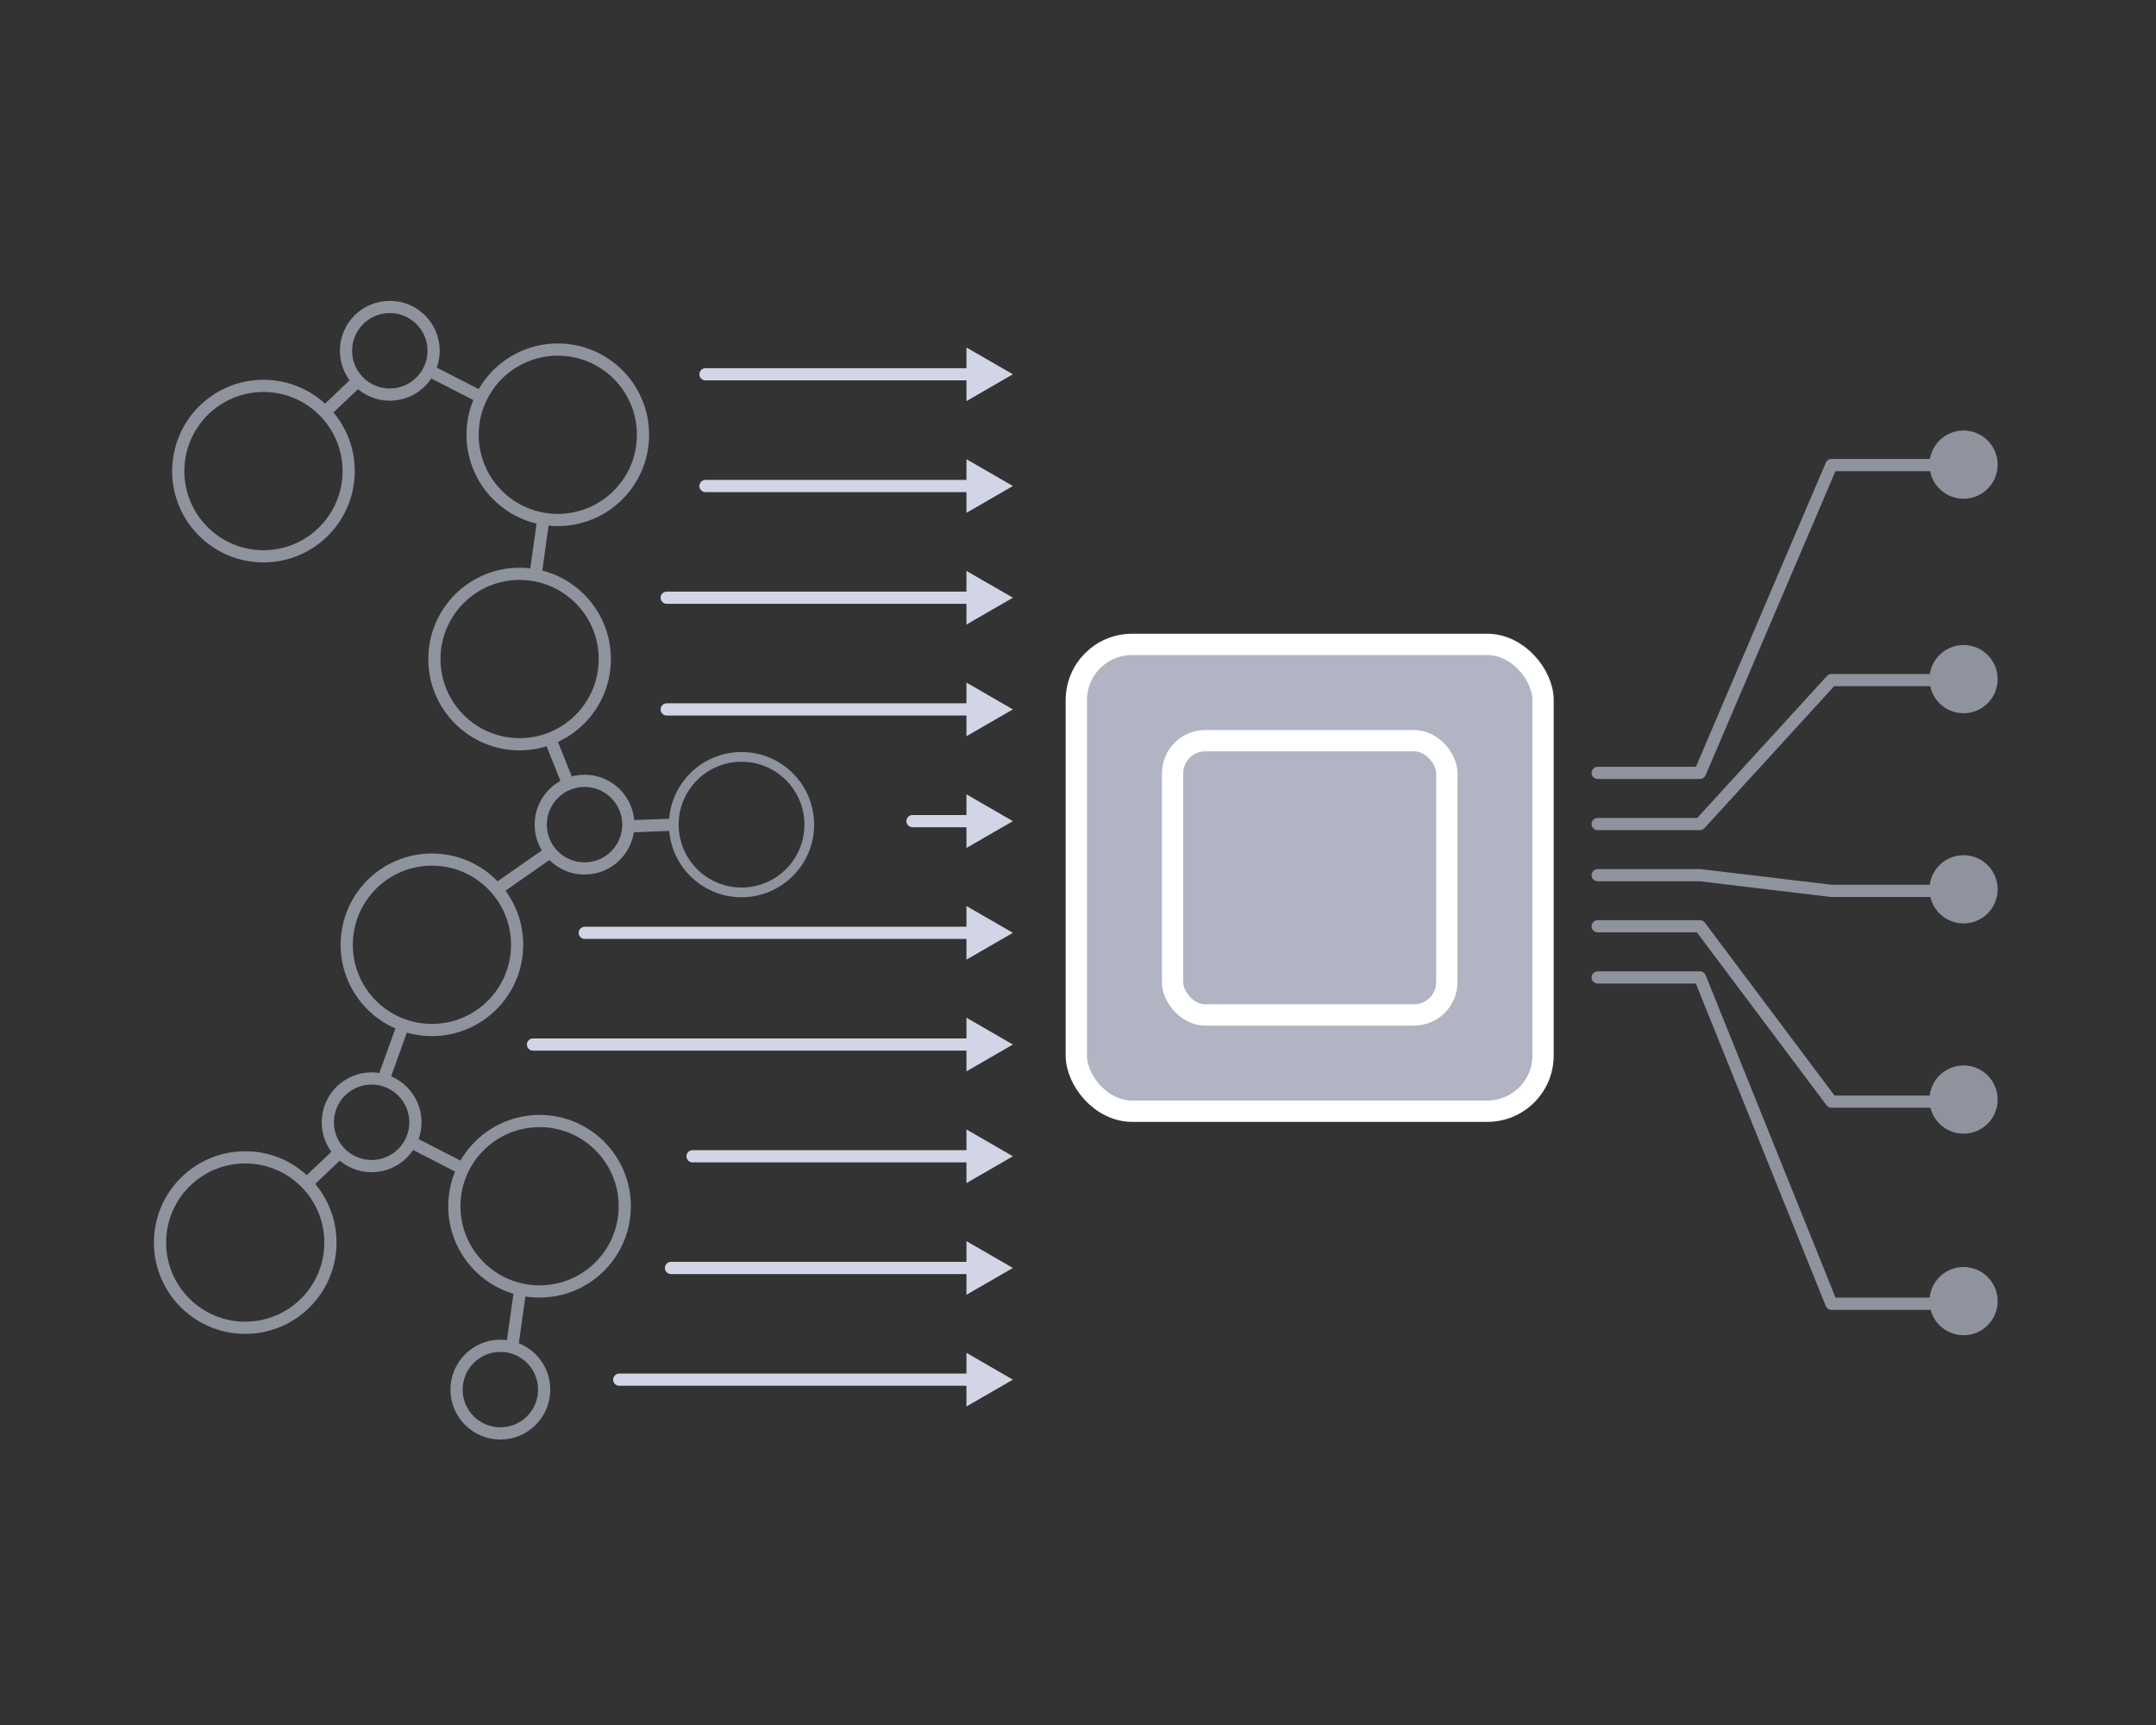 <svg viewBox="0 0 500 400" xmlns="http://www.w3.org/2000/svg" id="Sulforapro">
  <rect x="0" y="0" width="500" height="400" fill="#333333" stroke="none"/>
  <defs>
    <style>
      .cls-1 {
        fill: #b1b4c2;
        stroke: #fff;
        stroke-width: 4.94px;
      }

      .cls-1, .cls-2, .cls-3 {
        stroke-miterlimit: 10;
      }

      .cls-4, .cls-2, .cls-3 {
        stroke: #8e939e;
      }

      .cls-4, .cls-2, .cls-3, .cls-5 {
        fill: none;
      }

      .cls-4, .cls-3, .cls-5 {
        stroke-width: 2.83px;
      }

      .cls-4, .cls-5 {
        stroke-linecap: round;
        stroke-linejoin: round;
      }

      .cls-6 {
        fill: #d1d5e5;
      }

      .cls-2 {
        stroke-width: 2.25px;
      }

      .cls-7 {
        fill: #8e939e;
      }

      .cls-5 {
        stroke: #d1d5e5;
      }
    </style>
  </defs>
  <g>
    <rect ry="12.91" rx="12.91" height="108.24" width="108.24" y="149.43" x="249.61" class="cls-1"></rect>
    <rect ry="7.59" rx="7.59" height="63.6" width="63.6" y="171.75" x="271.93" class="cls-1"></rect>
  </g>
  <g>
    <circle r="19.76" cy="152.82" cx="120.5" class="cls-3"></circle>
    <circle r="15.71" cy="191.22" cx="171.97" class="cls-2"></circle>
    <circle r="19.76" cy="279.71" cx="125.13" class="cls-3"></circle>
    <circle r="19.76" cy="288.13" cx="56.87" class="cls-3"></circle>
    <circle r="19.76" cy="219.08" cx="100.17" class="cls-3"></circle>
    <circle r="10.16" cy="191.22" cx="135.56" class="cls-3"></circle>
    <circle r="10.16" cy="260.24" cx="86.18" class="cls-3"></circle>
    <circle r="10.16" cy="322.23" cx="116.04" class="cls-3"></circle>
    <line y2="181.81" x2="131.79" y1="171.36" x1="127.6" class="cls-3"></line>
    <line y2="191.22" x2="156.25" y1="191.62" x1="145.72" class="cls-3"></line>
    <line y2="270.52" x2="106.4" y1="265.38" x1="96.39" class="cls-3"></line>
    <line y2="197.43" x2="127.79" y1="205.82" x1="115.77" class="cls-3"></line>
    <line y2="250.45" x2="88.89" y1="236.94" x1="93.75" class="cls-3"></line>
    <line y2="274.3" x2="71.3" y1="267.07" x1="78.91" class="cls-3"></line>
    <line y2="312.44" x2="118.76" y1="299.13" x1="120.63" class="cls-3"></line>
    <circle r="19.76" cy="100.82" cx="129.36" class="cls-3"></circle>
    <circle r="19.76" cy="109.24" cx="61.1" class="cls-3"></circle>
    <circle r="10.16" cy="81.34" cx="90.4" class="cls-3"></circle>
    <line y2="91.62" x2="110.63" y1="86.49" x1="100.62" class="cls-3"></line>
    <line y2="95.41" x2="75.53" y1="88.18" x1="83.13" class="cls-3"></line>
    <line y2="133.83" x2="124.12" y1="120.52" x1="125.99" class="cls-3"></line>
  </g>
  <polyline points="370.52 179.22 394.24 179.22 424.73 107.84 452.68 107.84" class="cls-4"></polyline>
  <circle r="7.91" cy="107.74" cx="455.37" class="cls-7"></circle>
  <polyline points="370.52 191.08 394.24 191.08 424.73 157.71 452.68 157.71" class="cls-4"></polyline>
  <circle r="7.91" cy="157.48" cx="455.37" class="cls-7"></circle>
  <polyline points="370.52 202.94 394.24 202.94 424.73 206.58 452.68 206.58" class="cls-4"></polyline>
  <circle r="7.91" cy="206.22" cx="455.37" class="cls-7"></circle>
  <polyline points="370.52 214.79 394.24 214.79 424.73 255.45 452.68 255.45" class="cls-4"></polyline>
  <circle r="7.91" cy="254.97" cx="455.37" class="cls-7"></circle>
  <polyline points="370.52 226.65 394.24 226.65 424.73 302.32 452.68 302.32" class="cls-4"></polyline>
  <circle r="7.91" cy="301.71" cx="455.37" class="cls-7"></circle>
  <g>
    <line y2="138.6" x2="225.95" y1="138.6" x1="154.61" class="cls-5"></line>
    <polygon points="224.13 144.82 234.9 138.6 224.13 132.38 224.13 144.82" class="cls-6"></polygon>
  </g>
  <g>
    <line y2="112.7" x2="225.95" y1="112.7" x1="163.61" class="cls-5"></line>
    <polygon points="224.13 118.92 234.9 112.7 224.13 106.48 224.13 118.92" class="cls-6"></polygon>
  </g>
  <g>
    <line y2="86.79" x2="225.95" y1="86.79" x1="163.61" class="cls-5"></line>
    <polygon points="224.13 93.01 234.9 86.79 224.13 80.58 224.13 93.01" class="cls-6"></polygon>
  </g>
  <g>
    <line y2="164.5" x2="225.95" y1="164.5" x1="154.61" class="cls-5"></line>
    <polygon points="224.13 170.72 234.9 164.5 224.13 158.28 224.13 170.72" class="cls-6"></polygon>
  </g>
  <g>
    <line y2="216.31" x2="225.95" y1="216.31" x1="135.61" class="cls-5"></line>
    <polygon points="224.13 222.53 234.9 216.31 224.13 210.09 224.13 222.53" class="cls-6"></polygon>
  </g>
  <g>
    <line y2="242.21" x2="225.95" y1="242.21" x1="123.61" class="cls-5"></line>
    <polygon points="224.13 248.43 234.9 242.21 224.13 235.99 224.13 248.43" class="cls-6"></polygon>
  </g>
  <g>
    <line y2="268.12" x2="225.95" y1="268.12" x1="160.61" class="cls-5"></line>
    <polygon points="224.13 274.34 234.9 268.12 224.13 261.9 224.13 274.34" class="cls-6"></polygon>
  </g>
  <g>
    <line y2="294.02" x2="225.95" y1="294.02" x1="155.61" class="cls-5"></line>
    <polygon points="224.13 300.24 234.9 294.02 224.13 287.8 224.13 300.24" class="cls-6"></polygon>
  </g>
  <g>
    <line y2="319.92" x2="225.95" y1="319.92" x1="143.61" class="cls-5"></line>
    <polygon points="224.13 326.14 234.9 319.92 224.13 313.7 224.13 326.14" class="cls-6"></polygon>
  </g>
  <g>
    <line y2="190.41" x2="225.95" y1="190.41" x1="211.62" class="cls-5"></line>
    <polygon points="224.13 196.63 234.9 190.41 224.13 184.19 224.13 196.63" class="cls-6"></polygon>
  </g>
</svg>